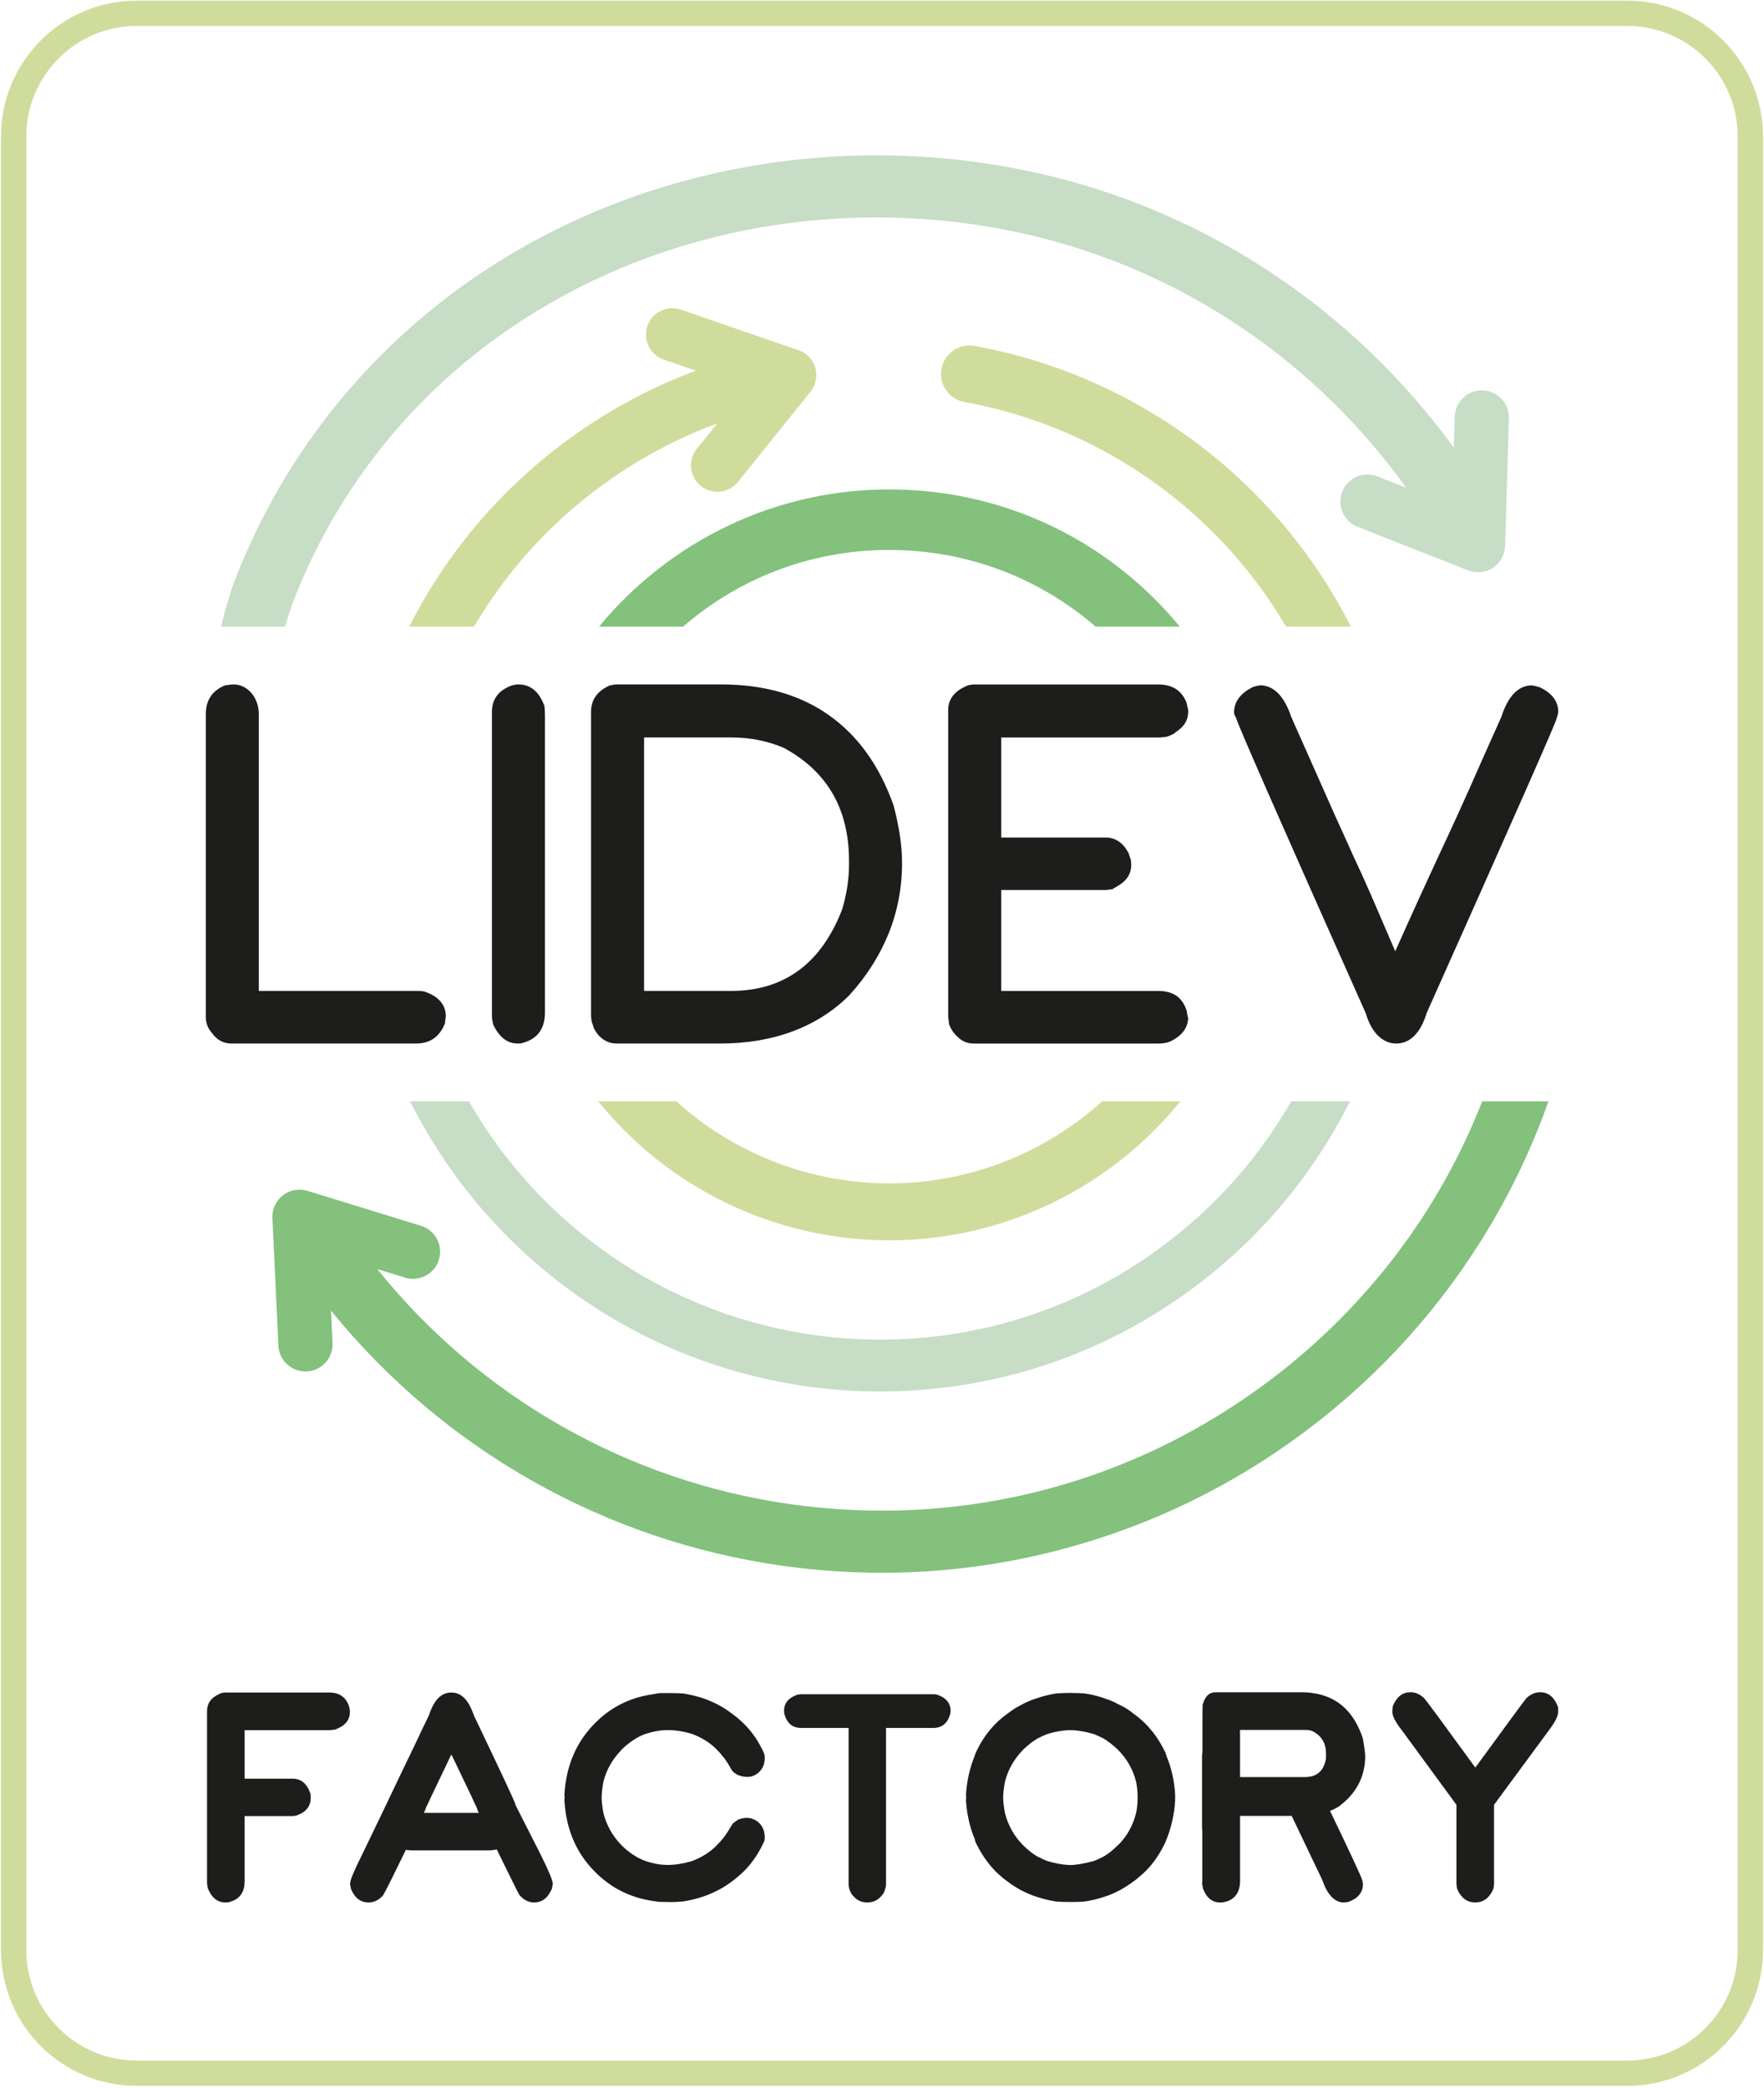 <svg width="60" height="71" viewBox="0 0 60 71" fill="none" xmlns="http://www.w3.org/2000/svg">
<g clip-path="url(#clip0_1254_8505)">
<path d="M50.273 19.457C50.158 19.457 50.044 19.436 49.935 19.393L46.176 17.912C45.702 17.726 45.469 17.191 45.656 16.716C45.842 16.243 46.378 16.01 46.851 16.197L49.391 17.197L49.481 14.167C49.496 13.658 49.923 13.258 50.43 13.273C50.938 13.289 51.338 13.713 51.323 14.222L51.194 18.563C51.184 18.863 51.03 19.14 50.78 19.305C50.627 19.405 50.451 19.457 50.273 19.457Z" fill="#C7DDC6"/>
<path d="M50.744 17.194C50.346 16.516 49.913 15.858 49.449 15.221V15.22C47.816 12.978 45.796 11.011 43.514 9.457C40.44 7.364 37.001 6.039 33.291 5.522C28.008 4.785 22.601 5.753 18.069 8.246C15.783 9.504 13.763 11.114 12.062 13.031C10.299 15.02 8.917 17.299 7.958 19.805L7.944 19.842C7.707 20.539 7.585 21.037 7.54 21.224L7.532 21.259C7.527 21.274 7.523 21.29 7.519 21.305H9.7C9.756 21.104 9.834 20.846 9.937 20.543C11.66 16.054 14.823 12.443 19.087 10.097C23.223 7.821 28.164 6.939 33 7.614C36.385 8.086 39.522 9.294 42.325 11.203C44.447 12.649 46.323 14.486 47.829 16.583C48.219 17.126 48.584 17.687 48.923 18.263C49.218 18.766 49.865 18.934 50.368 18.64C50.871 18.344 51.039 17.697 50.744 17.194Z" fill="#C7DDC6"/>
<path d="M40.13 21.305H37.264C35.361 19.657 32.963 18.739 30.416 18.7C27.754 18.657 25.23 19.579 23.235 21.305H20.376C22.767 18.406 26.406 16.579 30.448 16.642C33.866 16.695 37.058 18.077 39.437 20.53C39.679 20.78 39.91 21.039 40.13 21.305Z" fill="#83C17D"/>
<path d="M52.669 37.445C52.142 38.934 51.468 40.367 50.651 41.735C49.053 44.408 46.977 46.719 44.48 48.604C41.983 50.49 39.192 51.854 36.184 52.659C34.156 53.202 32.087 53.474 30.001 53.474C28.883 53.474 27.759 53.396 26.635 53.239C20.562 52.392 15.083 49.273 11.258 44.56C10.715 43.89 10.205 43.189 9.732 42.457C9.415 41.968 9.555 41.314 10.044 40.997C10.534 40.681 11.188 40.821 11.505 41.31C11.918 41.949 12.362 42.562 12.832 43.148C16.325 47.494 21.352 50.37 26.926 51.148C27.957 51.291 28.987 51.362 30.009 51.362C34.756 51.362 39.353 49.83 43.208 46.919C46.487 44.443 48.954 41.177 50.416 37.445H52.669Z" fill="#83C17D"/>
<path d="M26.78 13.721C25.967 13.883 25.17 14.11 24.396 14.395C21.805 15.353 19.474 16.98 17.674 19.115C17.095 19.802 16.577 20.535 16.125 21.305H13.919C14.54 20.081 15.302 18.925 16.194 17.867C18.196 15.492 20.787 13.678 23.666 12.601C24.553 12.27 25.467 12.008 26.401 11.822C26.925 11.718 27.435 12.058 27.54 12.582C27.645 13.107 27.305 13.617 26.78 13.721Z" fill="#D0DC9C"/>
<path d="M45.918 37.445C44.533 40.21 42.459 42.564 39.862 44.301C36.916 46.273 33.49 47.31 29.94 47.31C29.845 47.31 29.75 47.31 29.655 47.309C22.956 47.203 16.921 43.373 13.95 37.445H15.95C18.752 42.337 23.948 45.456 29.682 45.545C32.974 45.597 36.156 44.66 38.881 42.836C40.971 41.438 42.686 39.597 43.918 37.445H45.918Z" fill="#C7DDC6"/>
<path d="M45.949 21.305H43.743C43.311 20.571 42.819 19.869 42.269 19.207C39.858 16.302 36.496 14.335 32.803 13.668C32.277 13.573 31.927 13.069 32.023 12.543C32.118 12.016 32.621 11.667 33.148 11.762C37.289 12.511 41.057 14.715 43.759 17.97C44.617 19.003 45.349 20.123 45.949 21.305Z" fill="#D0DC9C"/>
<path d="M40.149 37.445C37.737 40.424 34.092 42.171 30.248 42.171C30.182 42.171 30.116 42.17 30.05 42.169C27.038 42.123 24.132 41.005 21.868 39.025C21.314 38.54 20.806 38.011 20.349 37.445H23.006C23.051 37.487 23.097 37.527 23.143 37.567C25.062 39.247 27.526 40.193 30.08 40.233C30.137 40.234 30.192 40.235 30.248 40.235C32.942 40.235 35.521 39.222 37.491 37.445H40.149Z" fill="#D0DC9C"/>
<path d="M10.389 46.629C9.9 46.629 9.492 46.244 9.469 45.75L9.266 41.412C9.252 41.112 9.385 40.825 9.622 40.641C9.859 40.457 10.171 40.4 10.457 40.489L14.319 41.678C14.806 41.827 15.079 42.343 14.929 42.83C14.779 43.316 14.264 43.589 13.777 43.44L11.168 42.637L11.311 45.665C11.334 46.173 10.942 46.605 10.434 46.629C10.419 46.629 10.404 46.63 10.39 46.63L10.389 46.629Z" fill="#83C17D"/>
<path d="M24.4 16.72C24.202 16.72 24.003 16.655 23.838 16.522C23.452 16.212 23.39 15.646 23.701 15.26L25.368 13.188L22.576 12.226C22.107 12.064 21.858 11.553 22.02 11.085C22.181 10.616 22.692 10.367 23.16 10.529L27.16 11.907C27.437 12.002 27.649 12.226 27.73 12.507C27.811 12.788 27.75 13.091 27.567 13.319L25.1 16.386C24.922 16.606 24.662 16.72 24.4 16.72Z" fill="#D0DC9C"/>
<path d="M7.22 35.135C7.073 34.973 7 34.787 7 34.578V24.29C7 24.044 7.056 23.838 7.168 23.674C7.281 23.509 7.449 23.382 7.674 23.294H7.729C7.823 23.278 7.891 23.27 7.933 23.27C8.1 23.27 8.25 23.317 8.384 23.411C8.517 23.505 8.62 23.63 8.693 23.783C8.767 23.938 8.803 24.099 8.803 24.266V33.691H14.159C14.306 33.691 14.399 33.699 14.441 33.715C14.676 33.794 14.856 33.903 14.978 34.044C15.101 34.186 15.163 34.353 15.163 34.547L15.155 34.625C15.144 34.678 15.139 34.722 15.139 34.759V34.782C14.961 35.248 14.632 35.48 14.151 35.48H7.87C7.604 35.48 7.386 35.365 7.22 35.135Z" fill="#1D1D1B"/>
<path d="M16.779 34.845L16.771 34.821C16.745 34.706 16.732 34.614 16.732 34.547V24.203C16.732 23.77 16.959 23.469 17.414 23.302C17.518 23.28 17.581 23.27 17.602 23.27H17.626C18.033 23.27 18.326 23.502 18.504 23.968C18.509 23.963 18.512 23.957 18.512 23.952C18.528 24.078 18.536 24.2 18.536 24.32V34.421C18.536 34.964 18.295 35.307 17.814 35.448C17.772 35.469 17.71 35.479 17.626 35.479H17.602C17.257 35.479 16.983 35.267 16.779 34.844V34.845Z" fill="#1D1D1B"/>
<path d="M20.457 35.292C20.357 35.213 20.271 35.101 20.198 34.954L20.159 34.829C20.143 34.803 20.13 34.759 20.119 34.696V34.664C20.109 34.627 20.103 34.589 20.103 34.547V24.203C20.103 23.791 20.317 23.49 20.747 23.302L20.81 23.294C20.873 23.278 20.927 23.27 20.974 23.27H24.519C25.983 23.27 27.208 23.619 28.196 24.317C29.184 25.015 29.916 26.036 30.392 27.379C30.586 28.111 30.682 28.763 30.682 29.332C30.682 30.184 30.529 30.988 30.223 31.744C29.917 32.499 29.472 33.198 28.886 33.841C28.353 34.374 27.715 34.781 26.973 35.061C26.23 35.34 25.404 35.48 24.494 35.48H20.973C20.779 35.48 20.608 35.417 20.456 35.292H20.457ZM24.855 33.692C26.664 33.692 27.927 32.77 28.643 30.924C28.8 30.396 28.878 29.888 28.878 29.403V29.269C28.878 27.507 28.138 26.227 26.659 25.427C26.11 25.192 25.517 25.074 24.878 25.074H21.907V33.692H24.855H24.855Z" fill="#1D1D1B"/>
<path d="M34.054 25.074V28.477H37.614C37.939 28.477 38.195 28.65 38.383 28.995L38.453 29.207L38.469 29.246V29.294L38.477 29.372V29.404C38.477 29.718 38.315 29.963 37.99 30.141L37.826 30.235H37.786C37.713 30.251 37.656 30.259 37.614 30.259H34.054V33.693H39.402C39.658 33.693 39.865 33.75 40.022 33.862C40.178 33.974 40.293 34.145 40.367 34.376L40.375 34.439L40.383 34.493C40.393 34.546 40.404 34.587 40.414 34.619C40.398 34.959 40.194 35.223 39.802 35.411C39.693 35.458 39.559 35.481 39.403 35.481H33.122C32.902 35.481 32.717 35.403 32.565 35.246C32.44 35.137 32.342 34.99 32.275 34.807V34.76C32.275 34.723 32.27 34.684 32.259 34.642L32.251 34.549V24.142C32.251 23.756 32.481 23.474 32.941 23.296H32.957C33.02 23.28 33.074 23.272 33.122 23.272H39.403C39.863 23.272 40.176 23.466 40.343 23.852L40.375 23.946V23.978C40.401 24.067 40.414 24.121 40.414 24.142V24.206C40.414 24.483 40.276 24.71 39.999 24.887C39.972 24.914 39.933 24.943 39.881 24.974H39.865L39.787 25.013L39.716 25.037L39.677 25.052L39.45 25.076H34.055L34.054 25.074ZM37.803 30.242C37.813 30.242 37.821 30.239 37.826 30.234H37.866L37.787 30.249L37.803 30.242Z" fill="#1D1D1B"/>
<path d="M46.86 35.202C46.687 35.026 46.551 34.775 46.452 34.445C43.514 27.858 42.045 24.512 42.045 24.408C42.009 24.355 41.985 24.298 41.975 24.235V24.188C41.991 23.848 42.195 23.576 42.587 23.372C42.697 23.331 42.788 23.308 42.861 23.302H42.901C43.12 23.313 43.316 23.408 43.489 23.588C43.661 23.769 43.805 24.032 43.92 24.376L45.418 27.748L45.764 28.509C45.847 28.698 45.936 28.895 46.03 29.101C46.124 29.308 46.218 29.51 46.312 29.709C46.526 30.185 46.72 30.626 46.893 31.031C47.065 31.436 47.253 31.874 47.457 32.344C47.944 31.247 48.536 29.948 49.237 28.447L49.559 27.749C49.894 27.012 50.176 26.379 50.406 25.851L51.065 24.377C51.295 23.666 51.64 23.308 52.1 23.302C52.157 23.308 52.255 23.331 52.39 23.372L52.398 23.38C52.801 23.579 53.002 23.854 53.002 24.204C52.992 24.282 52.971 24.363 52.939 24.446C52.939 24.53 51.467 27.863 48.525 34.445C48.425 34.775 48.291 35.026 48.121 35.202C47.951 35.377 47.753 35.47 47.529 35.48H47.459C47.233 35.47 47.035 35.377 46.862 35.202H46.86Z" fill="#1D1D1B"/>
<path d="M7.084 64.238C7.081 64.232 7.077 64.223 7.07 64.211V64.197C7.052 64.112 7.042 64.055 7.042 64.028V58.175C7.042 58.083 7.063 57.989 7.106 57.895C7.174 57.766 7.303 57.661 7.496 57.579C7.514 57.569 7.534 57.563 7.556 57.56C7.593 57.551 7.629 57.546 7.666 57.546H11.2C11.551 57.546 11.777 57.71 11.879 58.037C11.894 58.092 11.902 58.147 11.902 58.202C11.902 58.48 11.739 58.678 11.416 58.798C11.397 58.807 11.376 58.811 11.351 58.811L11.232 58.825H8.321V60.475H9.953C10.243 60.475 10.445 60.645 10.559 60.984C10.562 60.993 10.563 61.007 10.563 61.026C10.566 61.053 10.568 61.088 10.568 61.131C10.568 61.402 10.423 61.595 10.132 61.708C10.068 61.733 10.008 61.745 9.953 61.745H8.321V63.954C8.321 64.306 8.181 64.533 7.9 64.637C7.894 64.64 7.886 64.641 7.877 64.641C7.868 64.647 7.858 64.653 7.847 64.655C7.836 64.658 7.827 64.661 7.818 64.664C7.793 64.677 7.748 64.683 7.68 64.683H7.666C7.406 64.683 7.213 64.534 7.084 64.238Z" fill="#1D1D1B"/>
<path d="M11.947 64.243C11.944 64.237 11.942 64.231 11.938 64.224C11.935 64.218 11.934 64.213 11.934 64.206L11.911 64.087C11.907 64.081 11.906 64.068 11.906 64.05C11.906 64.028 11.907 64.014 11.911 64.008C11.926 63.886 12.064 63.564 12.324 63.041C12.733 62.199 13.172 61.285 13.639 60.301L13.795 59.976C13.841 59.887 13.964 59.63 14.166 59.206C14.215 59.102 14.274 58.977 14.343 58.83C14.412 58.684 14.493 58.516 14.588 58.326C14.674 58.063 14.779 57.868 14.904 57.739C15.03 57.611 15.176 57.547 15.344 57.547H15.362C15.527 57.547 15.673 57.611 15.798 57.739C15.923 57.868 16.03 58.063 16.119 58.326C16.623 59.38 16.983 60.14 17.2 60.604C17.417 61.069 17.526 61.315 17.526 61.342C17.529 61.342 17.531 61.35 17.531 61.365C17.9 62.096 18.184 62.655 18.383 63.042C18.643 63.565 18.78 63.887 18.796 64.009C18.802 64.022 18.805 64.033 18.805 64.046C18.805 64.055 18.802 64.069 18.796 64.087L18.773 64.207C18.773 64.213 18.771 64.219 18.768 64.225C18.765 64.232 18.762 64.237 18.759 64.243C18.628 64.537 18.43 64.683 18.167 64.683C17.996 64.683 17.843 64.613 17.705 64.472C17.686 64.451 17.676 64.439 17.672 64.436C17.627 64.365 17.436 63.985 17.099 63.294L16.898 62.882C16.797 62.904 16.701 62.914 16.609 62.914H14.001C13.973 62.914 13.908 62.908 13.804 62.896C13.394 63.742 13.138 64.255 13.034 64.436C13.034 64.439 13.023 64.451 13.002 64.472C12.865 64.613 12.71 64.683 12.539 64.683C12.267 64.683 12.07 64.537 11.948 64.243L11.947 64.243ZM16.288 61.639C16.257 61.587 16.233 61.526 16.214 61.456C16.142 61.309 16.082 61.182 16.036 61.075L15.362 59.669H15.344L14.671 61.075L14.56 61.314L14.491 61.456C14.476 61.508 14.452 61.569 14.418 61.639H16.288Z" fill="#1D1D1B"/>
<path d="M22.429 64.664L22.2 64.632C21.427 64.516 20.773 64.186 20.238 63.642C19.602 63.007 19.256 62.2 19.198 61.222C19.198 61.174 19.201 61.138 19.207 61.117C19.201 61.089 19.198 61.054 19.198 61.011C19.256 60.033 19.602 59.225 20.238 58.587C20.776 58.042 21.43 57.715 22.2 57.606L22.411 57.569L22.448 57.565H22.801C22.942 57.565 23.088 57.569 23.241 57.578C23.519 57.624 23.776 57.69 24.011 57.775C24.351 57.907 24.638 58.064 24.873 58.247C25.026 58.354 25.168 58.474 25.299 58.604C25.587 58.885 25.817 59.225 25.991 59.622C26.003 59.658 26.009 59.687 26.009 59.709C26.024 59.929 25.963 60.108 25.826 60.245C25.707 60.358 25.57 60.415 25.414 60.415C25.316 60.415 25.217 60.395 25.116 60.355C25.107 60.352 25.098 60.349 25.09 60.346C25.082 60.343 25.076 60.34 25.069 60.337C25.045 60.316 25.014 60.296 24.978 60.277C24.932 60.237 24.901 60.205 24.887 60.18C24.783 59.988 24.683 59.834 24.589 59.718L24.566 59.699C24.553 59.687 24.546 59.676 24.543 59.667C24.53 59.649 24.515 59.629 24.495 59.607C24.475 59.586 24.46 59.571 24.451 59.561L24.346 59.451C24.117 59.231 23.845 59.065 23.53 58.952C23.246 58.866 22.973 58.823 22.709 58.823C22.516 58.823 22.326 58.849 22.136 58.901L21.93 58.961C21.664 59.062 21.403 59.236 21.146 59.483L21.133 59.502C20.83 59.813 20.626 60.174 20.523 60.584C20.483 60.81 20.464 60.987 20.464 61.115C20.464 61.244 20.483 61.412 20.523 61.638C20.63 62.06 20.833 62.423 21.133 62.729L21.146 62.743C21.387 62.984 21.649 63.158 21.93 63.265C21.985 63.286 22.054 63.308 22.136 63.329C22.325 63.381 22.518 63.408 22.714 63.408C22.964 63.408 23.236 63.364 23.53 63.279C23.854 63.157 24.126 62.989 24.346 62.775L24.451 62.664C24.488 62.628 24.515 62.597 24.534 62.573C24.546 62.552 24.56 62.536 24.575 62.527L24.589 62.514C24.674 62.403 24.777 62.248 24.896 62.046C24.92 62.003 24.945 61.976 24.969 61.964L25.065 61.895C25.075 61.886 25.092 61.875 25.116 61.863C25.217 61.826 25.31 61.808 25.396 61.808C25.558 61.808 25.701 61.867 25.826 61.986C25.963 62.123 26.024 62.304 26.009 62.527C26.009 62.546 26.003 62.573 25.991 62.609C25.808 63.013 25.577 63.352 25.299 63.627C25.116 63.797 24.974 63.917 24.873 63.984C24.644 64.161 24.356 64.317 24.011 64.451C23.755 64.543 23.498 64.609 23.241 64.648C23.079 64.663 22.937 64.671 22.814 64.671C22.744 64.671 22.692 64.67 22.659 64.667C22.558 64.667 22.482 64.665 22.43 64.662L22.429 64.664Z" fill="#1D1D1B"/>
<path d="M29.043 64.486C28.963 64.409 28.91 64.313 28.882 64.197L28.877 64.178C28.874 64.16 28.872 64.141 28.868 64.123C28.865 64.105 28.864 64.086 28.864 64.068V58.751H27.259C27.11 58.751 26.988 58.713 26.893 58.636C26.798 58.56 26.728 58.443 26.682 58.283C26.679 58.271 26.676 58.256 26.673 58.237C26.67 58.219 26.669 58.197 26.669 58.168C26.669 57.908 26.816 57.727 27.113 57.623C27.122 57.617 27.136 57.614 27.154 57.614C27.209 57.608 27.244 57.605 27.259 57.605H31.741L31.838 57.609C31.866 57.615 31.881 57.62 31.884 57.623C32.183 57.727 32.333 57.908 32.333 58.168C32.333 58.196 32.331 58.219 32.328 58.237C32.325 58.256 32.322 58.271 32.319 58.283C32.228 58.595 32.036 58.751 31.741 58.751H30.137V64.067C30.137 64.086 30.135 64.104 30.133 64.122C30.129 64.141 30.127 64.159 30.123 64.178L30.114 64.196C30.093 64.312 30.041 64.409 29.959 64.485C29.839 64.616 29.691 64.682 29.514 64.682H29.486C29.309 64.682 29.16 64.616 29.041 64.485L29.043 64.486Z" fill="#1D1D1B"/>
<path d="M35.923 64.651C35.706 64.62 35.48 64.565 35.245 64.486C35.095 64.44 34.913 64.362 34.699 64.252C34.681 64.24 34.627 64.207 34.539 64.156C34.45 64.104 34.367 64.047 34.291 63.986C34.172 63.907 34.03 63.788 33.865 63.629C33.59 63.348 33.361 63.013 33.178 62.625L33.16 62.561V62.547C32.988 62.134 32.888 61.693 32.857 61.223C32.857 61.174 32.86 61.139 32.866 61.117C32.86 61.089 32.857 61.054 32.857 61.011C32.887 60.538 32.988 60.095 33.16 59.682V59.663C33.331 59.26 33.566 58.907 33.865 58.605C33.985 58.483 34.127 58.364 34.291 58.248C34.423 58.144 34.559 58.056 34.699 57.986C34.882 57.883 35.064 57.803 35.245 57.748C35.449 57.674 35.675 57.618 35.923 57.578C36.07 57.566 36.231 57.56 36.408 57.56C36.586 57.56 36.755 57.566 36.899 57.578C37.149 57.615 37.388 57.676 37.614 57.761C37.767 57.81 37.898 57.867 38.008 57.931C38.201 58.013 38.374 58.118 38.531 58.247C38.684 58.354 38.825 58.473 38.957 58.604C39.228 58.873 39.46 59.208 39.649 59.608C39.654 59.629 39.659 59.644 39.662 59.652C39.666 59.66 39.667 59.665 39.667 59.667V59.681C39.841 60.091 39.942 60.534 39.97 61.011V61.222C39.945 61.668 39.849 62.105 39.681 62.532C39.675 62.535 39.67 62.54 39.667 62.546V62.574C39.478 62.995 39.241 63.347 38.957 63.628C38.774 63.798 38.632 63.918 38.531 63.985C38.42 64.07 38.283 64.159 38.118 64.251C37.922 64.358 37.744 64.436 37.581 64.484C37.346 64.564 37.119 64.619 36.899 64.649C36.792 64.662 36.628 64.668 36.408 64.668C36.188 64.668 36.033 64.662 35.923 64.649V64.651ZM37.188 63.28C37.236 63.265 37.32 63.228 37.44 63.17L37.535 63.124C37.703 63.026 37.856 62.905 37.994 62.761C38.012 62.743 38.023 62.734 38.026 62.734L38.035 62.729C38.334 62.43 38.538 62.066 38.644 61.638C38.678 61.47 38.695 61.296 38.695 61.116C38.695 60.935 38.678 60.752 38.644 60.584C38.541 60.168 38.337 59.808 38.035 59.502L38.017 59.484C37.864 59.337 37.703 59.212 37.535 59.108C37.389 59.035 37.273 58.983 37.188 58.953C36.888 58.867 36.618 58.824 36.376 58.824C36.132 58.833 35.885 58.876 35.634 58.953C35.53 58.992 35.415 59.044 35.29 59.108C35.155 59.185 34.993 59.31 34.804 59.484L34.79 59.502C34.488 59.814 34.284 60.174 34.181 60.584C34.141 60.81 34.121 60.987 34.121 61.116C34.121 61.244 34.141 61.412 34.181 61.638C34.287 62.06 34.491 62.424 34.79 62.729L34.804 62.743C34.972 62.908 35.134 63.035 35.29 63.124C35.311 63.133 35.358 63.155 35.43 63.19C35.501 63.225 35.569 63.255 35.634 63.279C35.896 63.356 36.145 63.4 36.376 63.412C36.59 63.412 36.861 63.367 37.188 63.279V63.28Z" fill="#1D1D1B"/>
<path d="M40.927 64.229C40.927 64.229 40.926 64.224 40.923 64.222C40.919 64.22 40.918 64.218 40.918 64.216V64.211L40.914 64.197L40.895 64.078C40.895 64.072 40.894 64.065 40.891 64.058C40.887 64.05 40.886 64.04 40.886 64.028C40.886 64.006 40.889 63.99 40.895 63.977V62.25C40.889 62.228 40.886 62.194 40.886 62.148V59.711C40.886 59.683 40.887 59.655 40.891 59.625C40.894 59.596 40.897 59.574 40.9 59.559V58.386L40.904 57.991C40.904 57.961 40.909 57.939 40.918 57.927C40.995 57.667 41.135 57.538 41.34 57.538H44.31C44.463 57.538 44.631 57.556 44.814 57.593C45.557 57.748 46.07 58.251 46.354 59.101C46.394 59.311 46.421 59.51 46.436 59.697C46.436 60.402 46.137 60.977 45.538 61.42C45.456 61.472 45.356 61.522 45.24 61.572C45.94 63.026 46.304 63.808 46.331 63.918C46.35 63.97 46.359 64.016 46.359 64.055C46.359 64.334 46.202 64.534 45.887 64.656C45.868 64.665 45.847 64.67 45.823 64.67L45.713 64.684C45.398 64.684 45.152 64.428 44.975 63.918L43.935 61.741H42.179V63.955C42.179 64.258 42.072 64.47 41.858 64.593C41.809 64.62 41.77 64.636 41.739 64.643C41.726 64.652 41.71 64.657 41.688 64.657C41.633 64.675 41.58 64.684 41.528 64.684H41.505C41.236 64.684 41.044 64.533 40.927 64.231V64.229ZM44.392 60.42C44.793 60.42 45.029 60.209 45.102 59.788V59.623C45.102 59.256 44.94 58.998 44.617 58.849C44.553 58.828 44.476 58.817 44.388 58.817H42.178V60.421H44.392V60.42Z" fill="#1D1D1B"/>
<path d="M49.572 64.243L49.553 64.183C49.55 64.159 49.547 64.133 49.544 64.107C49.541 64.081 49.539 64.056 49.539 64.031V61.363L47.692 58.843C47.579 58.699 47.495 58.574 47.44 58.469C47.385 58.363 47.358 58.272 47.358 58.191V58.169C47.358 58.156 47.359 58.142 47.363 58.125C47.366 58.108 47.367 58.088 47.367 58.063L47.376 58.008C47.441 57.849 47.522 57.731 47.622 57.653C47.721 57.574 47.841 57.536 47.982 57.536C48.146 57.536 48.301 57.605 48.444 57.742C48.526 57.834 49.106 58.619 50.181 60.098C51.254 58.628 51.832 57.843 51.914 57.742C52.058 57.605 52.215 57.536 52.386 57.536C52.658 57.536 52.856 57.693 52.982 58.008C52.988 58.035 52.992 58.054 52.996 58.063L53 58.169V58.191C53 58.271 52.973 58.363 52.92 58.467C52.866 58.57 52.785 58.696 52.675 58.842L50.818 61.363V64.031C50.818 64.07 50.814 64.121 50.804 64.182C50.801 64.197 50.798 64.21 50.795 64.219C50.792 64.228 50.789 64.236 50.786 64.242C50.655 64.535 50.453 64.682 50.181 64.682H50.176C49.904 64.682 49.702 64.535 49.571 64.242L49.572 64.243Z" fill="#1D1D1B"/>
<path d="M55.349 0.882C57.42 0.882 59.105 2.568 59.105 4.639V66.304C59.105 68.375 57.42 70.06 55.349 70.06H4.651C2.58 70.06 0.895 68.375 0.895 66.304V4.639C0.895 2.568 2.58 0.882 4.651 0.882H55.349ZM55.349 0.022H4.651C2.102 0.022 0.035 2.089 0.035 4.638V66.303C0.035 68.853 2.102 70.919 4.651 70.919H55.349C57.898 70.919 59.965 68.853 59.965 66.303V4.639C59.965 2.09 57.898 0.023 55.349 0.023V0.022Z" fill="#D0DC9C"/>
</g>
<defs>
<clipPath id="clip0_1254_8505">
<rect width="60" height="70.963" fill="white"/>
</clipPath>
</defs>
</svg>
